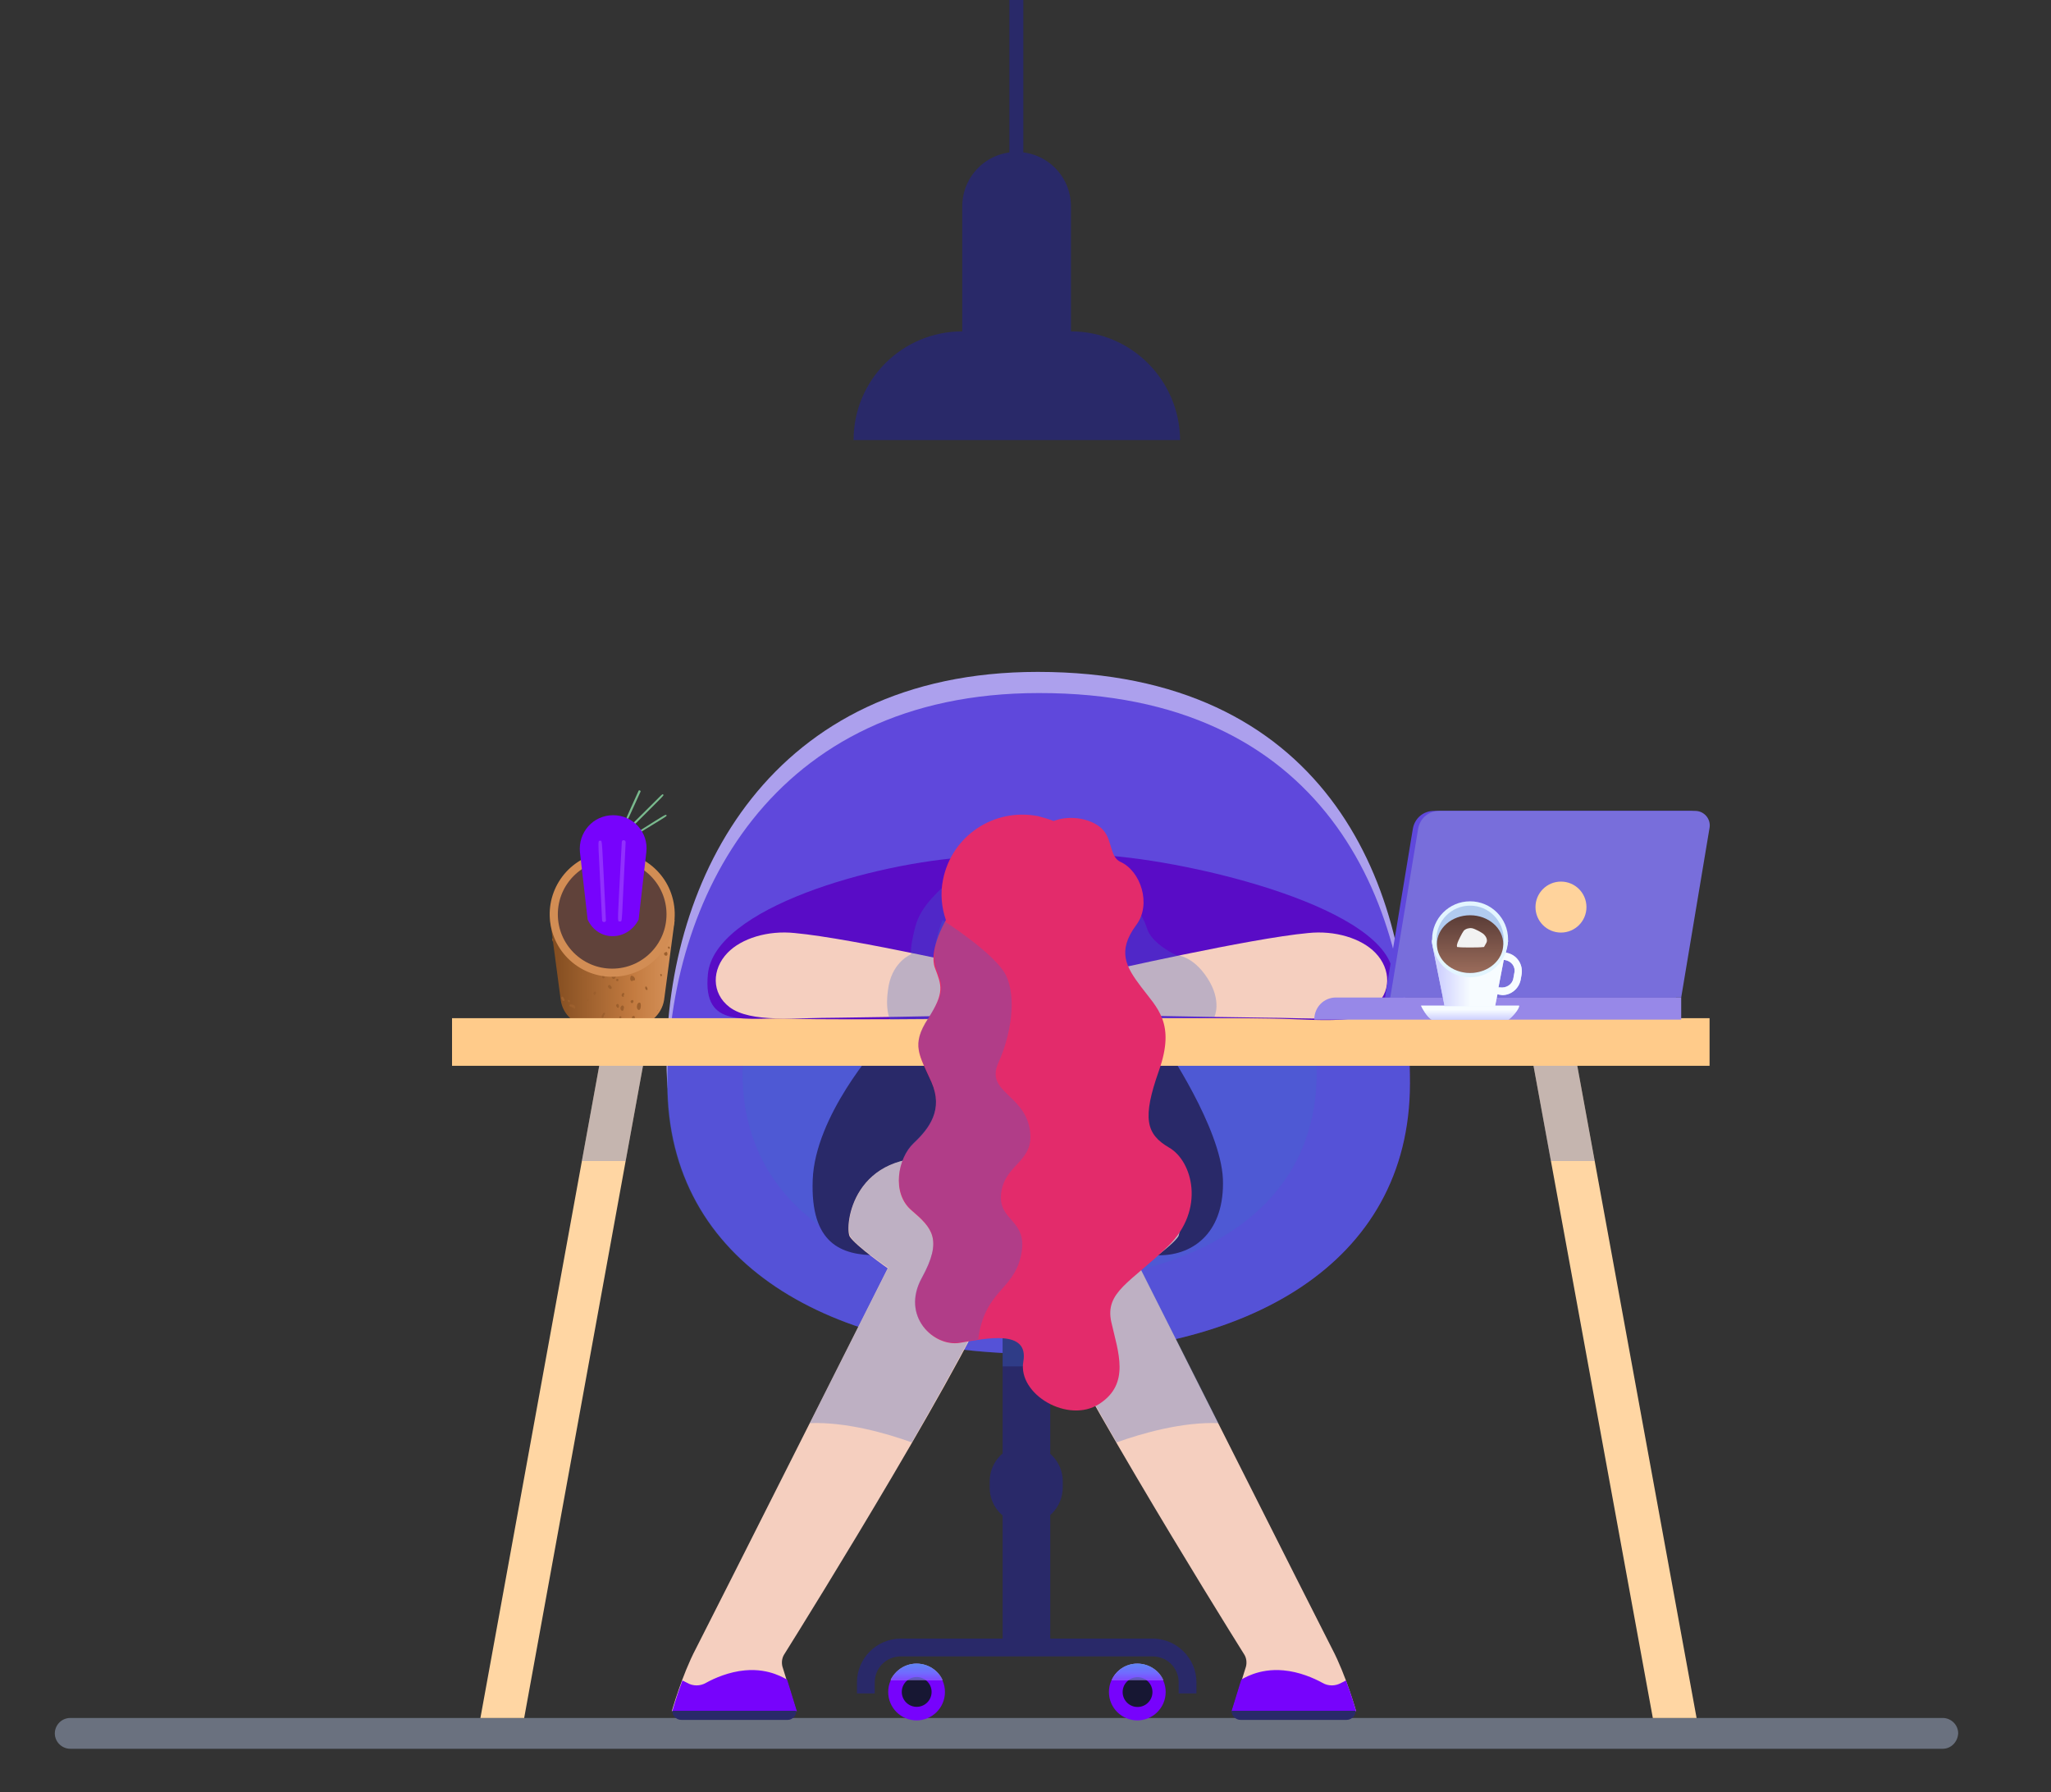 <svg version="1.1" id="Layer_1" xmlns="http://www.w3.org/2000/svg" x="0" y="0" viewBox="0 0 426.5 372.6" style="enable-background:new 0 0 426.5 372.6" xml:space="preserve"><rect x="0" y="0" width="426.5" height="372.6" fill="#333333" stroke="none"/><style>.st1{fill:#292969}.st3{fill:#5f48dc}.st4{opacity:.3;fill:#3d6acc}.st5{fill:#7703fc}.st6{fill:#171733}.st8{fill:#cbc7ff}.st12{fill:#9c5f2d}.st15{fill:#7aba8e}.st16{opacity:.18;fill:#fff}.st17{fill:#ffd6a3}.st19{fill:#590cc6}.st20{fill:#f5cfbf}.st25{fill:#e3f5ff}</style><path d="M404 363.6H14.6c-1.7 0-3.2-1.4-3.2-3.2 0-1.7 1.4-3.2 3.2-3.2H404c1.7 0 3.2 1.4 3.2 3.2-.1 1.8-1.5 3.2-3.2 3.2z" style="opacity:.41;fill:#bbcbed"/><path class="st1" d="M222.7 68.9v-26c0-6.3-5.1-11.3-11.3-11.3-6.3 0-11.3 5.1-11.3 11.3v26c-12.5 0-22.6 10.1-22.6 22.6h67.9c-.1-12.5-10.2-22.6-22.7-22.6z"/><path class="st1" d="M209.9 0h2.9v33.9h-2.9z"/><path d="M293 220.8c0 38-34.6 56.3-77.2 56.3s-77.2-18.3-77.2-56.3 21.5-81.1 77.2-81.1c59.3 0 77.2 43.2 77.2 81.1z" style="fill:#aca0ed"/><path class="st3" d="M293.2 225.2c0 38-34.6 56.3-77.2 56.3-42.7 0-77.2-18.3-77.2-56.3s21.5-81.1 77.2-81.1c59.3-.1 77.2 43.1 77.2 81.1z"/><path class="st4" d="M138.7 225.2c0 38 34.6 56.3 77.2 56.3 42.7 0 77.2-18.3 77.2-56.3 0-2.8-.1-5.7-.3-8.5H139.1c-.3 2.8-.4 5.7-.4 8.5z"/><path class="st4" d="M154.4 223.1c0 29.3 26.7 43.5 59.7 43.5s59.7-14.2 59.7-43.5c0-2.2-.1-4.4-.2-6.6H154.7c-.2 2.3-.3 4.5-.3 6.6z"/><path class="st1" d="M208.5 275.5h9.9v66.6h-9.9z"/><path class="st4" d="M208.5 275.5h9.9v8.6h-9.9z"/><path class="st1" d="M248.8 352.1h-3.7v-2.3c0-3-2.4-5.4-5.4-5.4h-52.4c-3 0-5.4 2.4-5.4 5.4v2.3h-3.7v-2.3c0-5 4.1-9.1 9.1-9.1h52.4c5 0 9.1 4.1 9.1 9.1v2.3z"/><circle class="st5" cx="190.6" cy="351.8" r="5.9"/><circle transform="rotate(-80.781 190.603 351.778)" class="st6" cx="190.6" cy="351.8" r="3.1"/><circle class="st5" cx="236.5" cy="351.8" r="5.9"/><circle transform="rotate(-80.781 236.533 351.777)" class="st6" cx="236.5" cy="351.8" r="3.1"/><g style="opacity:.7"><path class="st8" d="M231.2 349.3h10.7c-.9-2-3-3.4-5.4-3.4-2.4 0-4.4 1.4-5.3 3.4zM185.2 349.3H196c-.9-2-3-3.4-5.4-3.4s-4.4 1.4-5.4 3.4z"/><linearGradient id="SVGID_1_" gradientUnits="userSpaceOnUse" x1="236.527" y1="345.881" x2="236.527" y2="349.33"><stop offset="0" style="stop-color:#56bff0"/><stop offset=".562" style="stop-color:#6e98ff"/><stop offset="1" style="stop-color:#8566ff"/></linearGradient><path d="M231.2 349.3h10.7c-.9-2-3-3.4-5.4-3.4-2.4 0-4.4 1.4-5.3 3.4z" style="fill:url(#SVGID_1_)"/><linearGradient id="SVGID_2_" gradientUnits="userSpaceOnUse" x1="190.597" y1="345.881" x2="190.597" y2="349.33"><stop offset="0" style="stop-color:#56bff0"/><stop offset=".562" style="stop-color:#6e98ff"/><stop offset="1" style="stop-color:#8566ff"/></linearGradient><path d="M185.2 349.3H196c-.9-2-3-3.4-5.4-3.4s-4.4 1.4-5.4 3.4z" style="fill:url(#SVGID_2_)"/></g><path class="st1" d="M213.4 316.9c-4.2 0-7.6-3.4-7.6-7.6V308c0-4.2 3.4-7.6 7.6-7.6 4.2 0 7.6 3.4 7.6 7.6v1.2c0 4.3-3.4 7.7-7.6 7.7zM241 261h-58.6c-7.5 0-13.9-2.4-13.4-15.7.5-13.3 13.5-27.8 13.5-27.8h59.8s11.5 16.9 12 27.6c.4 10.8-5.8 15.9-13.3 15.9z"/><linearGradient id="SVGID_3_" gradientUnits="userSpaceOnUse" x1="2866.532" y1="202.28" x2="2892.452" y2="202.28" gradientTransform="matrix(-1 0 0 1 3006.777 0)"><stop offset=".004" style="stop-color:#d6925a"/><stop offset=".33" style="stop-color:#c37b40"/><stop offset="1" style="stop-color:#804b1f"/></linearGradient><path d="M131.7 213.4h-8.8c-3.2 0-5.9-2.4-6.3-5.5l-2.2-16.6h25.9l-2.2 16.6c-.5 3.1-3.2 5.5-6.4 5.5z" style="fill:url(#SVGID_3_)"/><path class="st12" d="M124 192.2c-.3 0-.3-.4 0-.4s.3.4 0 .4zM121.1 192.3c.3-.3 1.1.4.1.4-.2-.2-.2-.3-.1-.4zM115.5 192.4c0 .2.1.2 0 .2.1 0 0 0 .1.1.1.2-.3.4-.5-.1-.5-.7.4-1.1.4-.2zM138.1 191.5c.1.2 0 .8-.2.5-.5-.5-.3-1.1.2-.5zM138.9 191.3c0-.1.3-.1.4.1.1.3-.5.7-.4-.1zM132.2 191.2h.5c.1.3-.4.3-.5 0zM126.7 191.2c.3 0 .3 0 .3.1 0 .2-.3.3-.3-.1zM129.3 209.1c.2-.2.6.2.4.6-.1 1.1-1.2 0-.4-.6zM129.3 207.1c-.1-.2 0-.5.2-.6.2-.2.5.2.2.4-.1 0-.1.1 0 .1.2.2-.2.4-.4.1zM128.7 209.4c0 .2-.4.2-.4 0-.6-.5.5-1.2.4 0zM126.9 204.9c.1.1.3.2.3.5s-.5.4-.8-.3c0-.2.4-.5.5-.2zM128.6 203.7c.1.6-.8.2-.4-.1.2-.2.4 0 .4.1zM127.4 202.4c.1-.1.1 0 .2-.1.3-.2.6.2.5.6-.3 1.3-1.4.3-.7-.5zM125.2 203c0-.3.5-.5.5.1.1.4-.5.5-.5-.1zM123.9 206.6c-.2.5-.5.2-.5-.1.1-.5.7-.4.5.1zM125.8 210.8c-.1.3-.3.4-.3.6 0 .3-.4.3-.4 0 0-.4.3-.5.3-.7.1-.2.5-.2.4.1zM121.2 202.8c.3 0 .3.4 0 .4s-.3-.4 0-.4zM131.3 208c.2-.2.5 0 .4.3-.2.7-.9-.1-.4-.3zM133.2 209.6c-.2.8-1 .3-.7-.7.2-.6 1-.8.7.7zM131.6 211.3c.3-.3.6.3.3.6-.4.3-.7-.6-.3-.6zM131.4 213.1c.1 0 .5.2-.2.2 0-.1.1-.2.2-.2zM129 211.3c.3 0 .3.4 0 .4-.3.1-.3-.4 0-.4zM136.7 210.2c0-.1 0-.1.1-.2 0 0 .3-.3-.1.2zM134.4 205.8c-.2 0-.3-.5-.2-.6.2-.5.8.9.2.6zM137.6 202.9c-.1.1-.3.2-.3-.3-.1-.2.5-.1.3.3zM133.6 197.7c-.2-.4.5.2.5.4.2.5-.2.8-.4.6-.4 0-.8-1.1-.1-1zM132.7 200.7c.2.6-.6.4-.5-.2 0-.3.4-.2.5.2zM132 203.8c-.1.1-.2.1-.3 0-.4.5-.8-.1-.6-.6 0-.8 1.2 0 .9.6zM136.7 196.9c.2-.3.8.2.5.6 0 .6-.8 0-.5-.6zM139.2 196.9c.2 0 .1.7-.3.2-.1-.1.1-.5.3-.2zM138.4 198c.4-.4.6.8.1.7-.3.1-.7-.6-.1-.7zM136.9 198.2c.1.1 0 .3-.2.2-.3-.1 0-.5.2-.2zM134.1 194.7c-.7-.1-.6-1.3 0-.8.1-.1.3.8 0 .8zM129.9 194.2s-.2-.4.1-.4c.6 0 0 .8-.1.4zM130 195.8c.3-.2.6.7.2.8-.4.3-.6-.4-.2-.8zM128.4 200.1c-.2-.3 0-.5.1-.4.5.2.1.6-.1.4zM127 199.2c0-.3.5-.1.6.2.4.7-.7.8-.6-.2zM127.9 198.5c0-.3.4-.2.3.1.2.5-.4.2-.3-.1zM118.5 208.9c.5-.2 1 .2 1 .2.3.4 0 .9-.3.4-.2 0-.4-.1-.4-.2-.5 0-.5-.3-.3-.4zM117.1 207.3c.8 1.1-.2.9-.2.6-.4-.4 0-.9.2-.6zM118.4 208c.3 0 0 .8-.3.1-.1-.2.1-.3.3-.1zM122.2 207.7c.4.3 0 .9-.3.1 0-.1.2-.3.3-.1zM118.9 199.7c-.1-.2-.2-.6 0-.7.2-.7.9.3.5.8-.1.5-.7.2-.5-.1zM117.1 197.4c-.1.1-.3.1-.3-.1-.2 0-.3-.2-.3-.3.1-.7 1-.1.6.4zM125.1 195.2c.1-.4.7.2.3.7-.2.3-.6-.4-.3-.7zM122.1 195.2c.1.1 0 .4-.2.2-.1 0-.2-.1-.1-.2-.1-.4.5-.4.3 0zM123.7 195.7c0-.2.2-.2.4-.1.8.5-.6 1.9-.4.1zM123.7 194.9c-.1.1-.3.1-.3-.1-.2 0-.2-.3-.2-.4 0-.4.7.2.5.5zM124.6 194.7c-.1 0-.3-.3-.2-.4.2-.2.5.3.2.4zM115 195.4s0 1-.2-.3c.1 0 .2.1.2.3zM118.6 195.2c.2.5-.5.6-.5.2-.2-.4.3-.8.5-.2zM116.9 195.6c0 .3-.5.1-.4-.2.1-.2.4-.3.4.2zM122 192.7c.1-.4.6-.4.6-.1 0 .1 0 .1-.1.1 0 .4-.6.4-.5 0z"/><path class="st12" d="M121.5 192.7c-.1 0-.2.1-.3 0h.3zM116.3 192.6c.1 0 .2.1.2.2.1.2-.2.4-.3.2-.1-.2-.1-.4.1-.4zM138.6 192.7c0-.1.1-.2.3-.2.1-.2.2-.1.3 0 .2.1.2.1-.1.1.2 0 .4.1 0 .5-.2.2-.7-.1-.5-.4z"/><circle transform="rotate(-13.286 127.252 190.06)" cx="127.3" cy="190.1" style="fill:#d28d54" r="13"/><circle cx="127.3" cy="190.1" r="11.3" style="fill:#60423a"/><path class="st15" d="M130.4 170.4c.2 0 0 .4 2.8-5.8.1-.2-.3-.4-.4-.2-2.7 6-2.8 6-2.4 6zM132.1 171.3c6.3-6.3 6-5.9 5.8-6.1-.2-.2.1-.3-6.1 5.8-.2.2.1.5.3.3zM133.4 172.9c5.4-3.3 5.3-3.2 5.2-3.4-.2-.2 0-.3-5.4 3.1-.3.1 0 .5.2.3z"/><path class="st5" d="m132.8 191.2 1.6-14c.5-4.1-2.7-7.7-6.9-7.7s-7.3 3.6-6.9 7.7l1.6 14c2.2 4.7 8.3 4.5 10.6 0z"/><path class="st16" d="M126 191.3c-.9-17.3-.7-16.5-1.2-16.5-.6 0-.4-.5.4 16.5 0 .6.9.5.8 0zM128.9 191.6c.6 0 .3.8 1.2-16.5 0-.5-.8-.6-.8 0-.9 17.2-1 16.5-.4 16.5z"/><path class="st17" d="M109 357.2h-9.1l24.8-136.1h9.1z"/><path class="st4" d="M121 241.4h9.1l3.7-20.3h-9.1z"/><path class="st17" d="M343.7 357.2h9.1l-24.9-136.1h-9.1z"/><path class="st4" d="M331.6 241.4h-9.1l-3.7-20.3h9.1z"/><path style="fill:#ffcb8a" d="M94 211.7h261.5v9.9H94z"/><path class="st19" d="M201.4 178.2c-19.4 1.2-52.9 10.5-54.2 24.4-1.1 11.6 8 8.8 17.5 9.2 9.5.4 53.2-.2 53.2-.2l-16.5-33.4zM229.1 177.8c19.4 1.2 60.1 11.2 60.6 25.1.4 9.8-9.1 9.5-21 9-9.5-.4-49.4-.3-49.4-.3l9.8-33.8z"/><path class="st20" d="M151.7 209.4c-3.8-2.9-3.7-7.9-.4-11.3 2.9-3 8.4-4.7 14-4.1 12 1.1 42.7 8.1 42.7 8.1l-.4 8.9s-17.4.4-33.4.6c-9 0-18.1 1.1-22.5-2.2zM196.3 240.9c9.7 1.1 17.6 7.2 11.8 23.8-5.3 15.3-39.7 70.8-45.1 79.4-.4.7-.5 1.6-.3 2.4l2.9 9.3h-25.9s2.1-7.5 5-13c2.9-5.6 39.9-79.1 39.9-79.1s-6.6-4.6-7.9-6.6c-1.1-2.1.5-18.3 19.6-16.2z"/><path class="st4" d="M196.3 240.9c-19-2.1-20.7 14.1-19.5 16.1 1.2 2.1 7.9 6.6 7.9 6.6s-7.7 15.2-16.3 32.3c7.5-.3 15.9 2.1 21.2 4 8.4-14.6 16.1-28.6 18.4-35.2 5.9-16.6-2-22.7-11.7-23.8z"/><path class="st5" d="M154.9 347.3c-3.3.3-6.3 1.6-8.1 2.6-1.2.7-2.7.7-3.9 0l-1-.5c-1.3 3.5-2.1 6.4-2.1 6.4h25.9l-2-6.5-.2-.2c-.1.1-3.3-2.3-8.6-1.8z"/><path class="st1" d="M163.8 357.6h-22.1c-1 0-1.9-.8-1.9-1.9h25.8c0 1-.8 1.9-1.8 1.9z"/><path class="st20" d="M225.5 240.9c-9.7 1.1-17.6 7.2-11.8 23.8 5.3 15.3 39.7 70.8 45.1 79.4.4.7.5 1.6.3 2.4l-2.9 9.3H282s-2.1-7.5-5-13c-2.9-5.6-39.9-79.1-39.9-79.1s6.6-4.6 7.9-6.6c1.2-2.1-.5-18.3-19.5-16.2z"/><path class="st4" d="M225.5 240.9c19-2.1 20.7 14.1 19.5 16.1-1.2 2.1-7.9 6.6-7.9 6.6s7.7 15.2 16.3 32.3c-7.5-.3-15.9 2.1-21.2 4-8.4-14.6-16.1-28.6-18.4-35.2-5.9-16.6 2-22.7 11.7-23.8z"/><path class="st5" d="M266.9 347.3c3.3.3 6.3 1.6 8.1 2.6 1.2.7 2.7.7 3.9 0l1-.5c1.3 3.5 2.1 6.4 2.1 6.4h-25.9l2-6.5.2-.2c0 .1 3.3-2.3 8.6-1.8z"/><path class="st1" d="M258 357.6h22c1 0 1.9-.8 1.9-1.9h-25.8c0 1 .8 1.9 1.9 1.9z"/><path class="st20" d="M285.6 209.4c3.8-2.9 3.7-7.9.4-11.3-2.9-3-8.4-4.7-14-4.1-12 1.1-42.7 8.1-42.7 8.1l.4 8.9s17.4.4 33.4.6c9.1 0 18.1 1.1 22.5-2.2z"/><path class="st4" d="M199 181.6c-3.6 3.6-7.5 6.5-8.7 11.2-1.2 4.7-.8 5.6-.8 5.6s-3.7 1.4-4.7 6.5c-.9 5.1.3 7.1.3 7.1l67.4-.5s1.7-3.3-1.4-8.1c-3.1-4.8-6.5-4.8-6.5-4.8s-5.1-2.3-6.1-5.6c-.9-3.3-7.1-11.8-7.1-11.8l-32.4.4z"/><path d="M243.1 238.6c-4.8-2.8-5.6-6.1-2.1-16 3.5-9.9-.4-13-3.7-17.4-3.1-4.1-5.1-7.4-1-12.9 3.2-4.3.9-11.2-3.3-13.1-2.2-1-1.7-4.4-3.5-6.5-2-2.4-6.8-3.4-10.4-2-1-.4-2.1-.7-3.2-1-9.2-1.8-18 4.1-19.8 13.2-.6 2.9-.3 5.8.6 8.4-.6 1-3.5 6.5-2.3 9.9 1.4 3.7 2.1 5.1-1.4 10.6-3.6 5.5-1.8 7.6.7 13.2 2.5 5.7-.4 9.6-3.7 12.7-3.3 3.1-4.7 10.4-.4 14 4.2 3.6 6.5 6 2.1 14s2.5 14.4 7.9 13.5c5.4-.9 14.4-2.9 13.2 3.9-1.2 6.8 9.3 13 15.8 8.8 6.5-4.2 3.9-10.8 2.5-17-1.4-6.3 4-8.2 11.8-15.8 7.8-7.6 5.1-17.7.2-20.5z" style="fill:#e32b6b"/><path class="st4" d="M209.2 202.8c2.2 4.6 1.1 12.2-1.6 18.2s5.2 6.5 6.5 13.6c1.3 7-5.1 7.2-5.9 13.4-.8 6.1 5.8 5.4 4.1 13.1-1.6 7.3-7.5 7.1-8.9 17.4-1.3.2-2.6.4-3.8.6-5.4.9-12.4-5.4-7.9-13.5 4.4-8 2.1-10.4-2.1-14-4.2-3.6-2.9-10.9.4-14 3.3-3.1 6.2-7 3.7-12.7-2.5-5.7-4.3-7.7-.7-13.2 3.6-5.5 3.1-6.6 1.7-10.3-1.4-3.7 1.3-10.1 1.3-10.1s10.9 6.9 13.2 11.5z"/><path class="st3" d="M348.5 207.4H288l5.8-35.1c.4-2.2 2.2-3.7 4.4-3.7h53.2c1.9 0 3.3 1.7 3 3.5l-5.9 35.3z"/><path d="M349.6 207.4h-60.5l5.8-35.1c.4-2.2 2.2-3.7 4.4-3.7h53.2c1.9 0 3.3 1.7 3 3.5l-5.9 35.3z" style="fill:#786edb"/><path d="M273.3 212h76.3v-4.6h-71.8c-2.5 0-4.5 2-4.5 4.6z" style="fill:#9788e8"/><circle cx="324.6" cy="188.6" r="5.3" style="fill:#ffd39c"/><path class="st25" d="M315.9 209.1c0 .8-1.5 2.4-2.2 2.9h-16c-1-.6-2-2.4-2.2-2.9h20.4z"/><linearGradient id="SVGID_4_" gradientUnits="userSpaceOnUse" x1="305.703" y1="211.868" x2="305.703" y2="209.945"><stop offset="0" style="stop-color:#cbc7ff"/><stop offset="1" style="stop-color:#fff"/></linearGradient><path d="M315.9 209.1c0 .8-1.5 2.4-2.2 2.9h-16c-1-.6-2-2.4-2.2-2.9h20.4z" style="opacity:.72;fill:url(#SVGID_4_)"/><path class="st25" d="M313.3 198.1h-.2l.5-2.4c0-.2-.1-.4-.4-.4h-15.1c-.2 0-.4.2-.4.4l2.7 13.5h10.5l.5-2.5.3.1c.2 0 .5.1.7.1 1.8 0 3.4-1.3 3.8-3.1l.2-1.1c.4-2.2-1-4.2-3.1-4.6zm1.6 4.2-.2 1.1c-.2 1.3-1.5 2.1-2.8 1.9h-.3l1.1-5.7h.2c1.4.2 2.3 1.4 2 2.7z"/><linearGradient id="SVGID_5_" gradientUnits="userSpaceOnUse" x1="299.544" y1="202.154" x2="305.683" y2="202.154"><stop offset="0" style="stop-color:#cbc7ff"/><stop offset="1" style="stop-color:#fff"/></linearGradient><path d="M313.3 198.1h-.2l.5-2.4c0-.2-.1-.4-.4-.4h-15.1c-.2 0-.4.2-.4.4l2.7 13.5h10.5l.5-2.5.3.1c.2 0 .5.1.7.1 1.8 0 3.4-1.3 3.8-3.1l.2-1.1c.4-2.2-1-4.2-3.1-4.6zm1.6 4.2-.2 1.1c-.2 1.3-1.5 2.1-2.8 1.9h-.3l1.1-5.7h.2c1.4.2 2.3 1.4 2 2.7z" style="opacity:.72;fill:url(#SVGID_5_)"/><circle class="st25" cx="305.7" cy="195.3" r="7.9"/><circle class="st4" cx="305.7" cy="195.3" r="7"/><linearGradient id="SVGID_6_" gradientUnits="userSpaceOnUse" x1="305.707" y1="202.041" x2="305.707" y2="190.365"><stop offset="0" style="stop-color:#996b5a"/><stop offset="1" style="stop-color:#5a3c37"/></linearGradient><ellipse cx="305.7" cy="196.3" rx="6.9" ry="6" style="fill:url(#SVGID_6_)"/><path d="m308.6 196.9.5-.9c.3-.6-.1-1.3-.5-1.7-.4-.4-1.9-1.2-2.5-1.3-.6-.1-1.3.1-1.7.5-.4.5-1.2 2.2-1.3 2.5-.1.3-.2.6-.1.9.8.1 1.7.1 2.6.1 1.1 0 2.1 0 3-.1z" style="fill:#f2f2f2"/></svg>